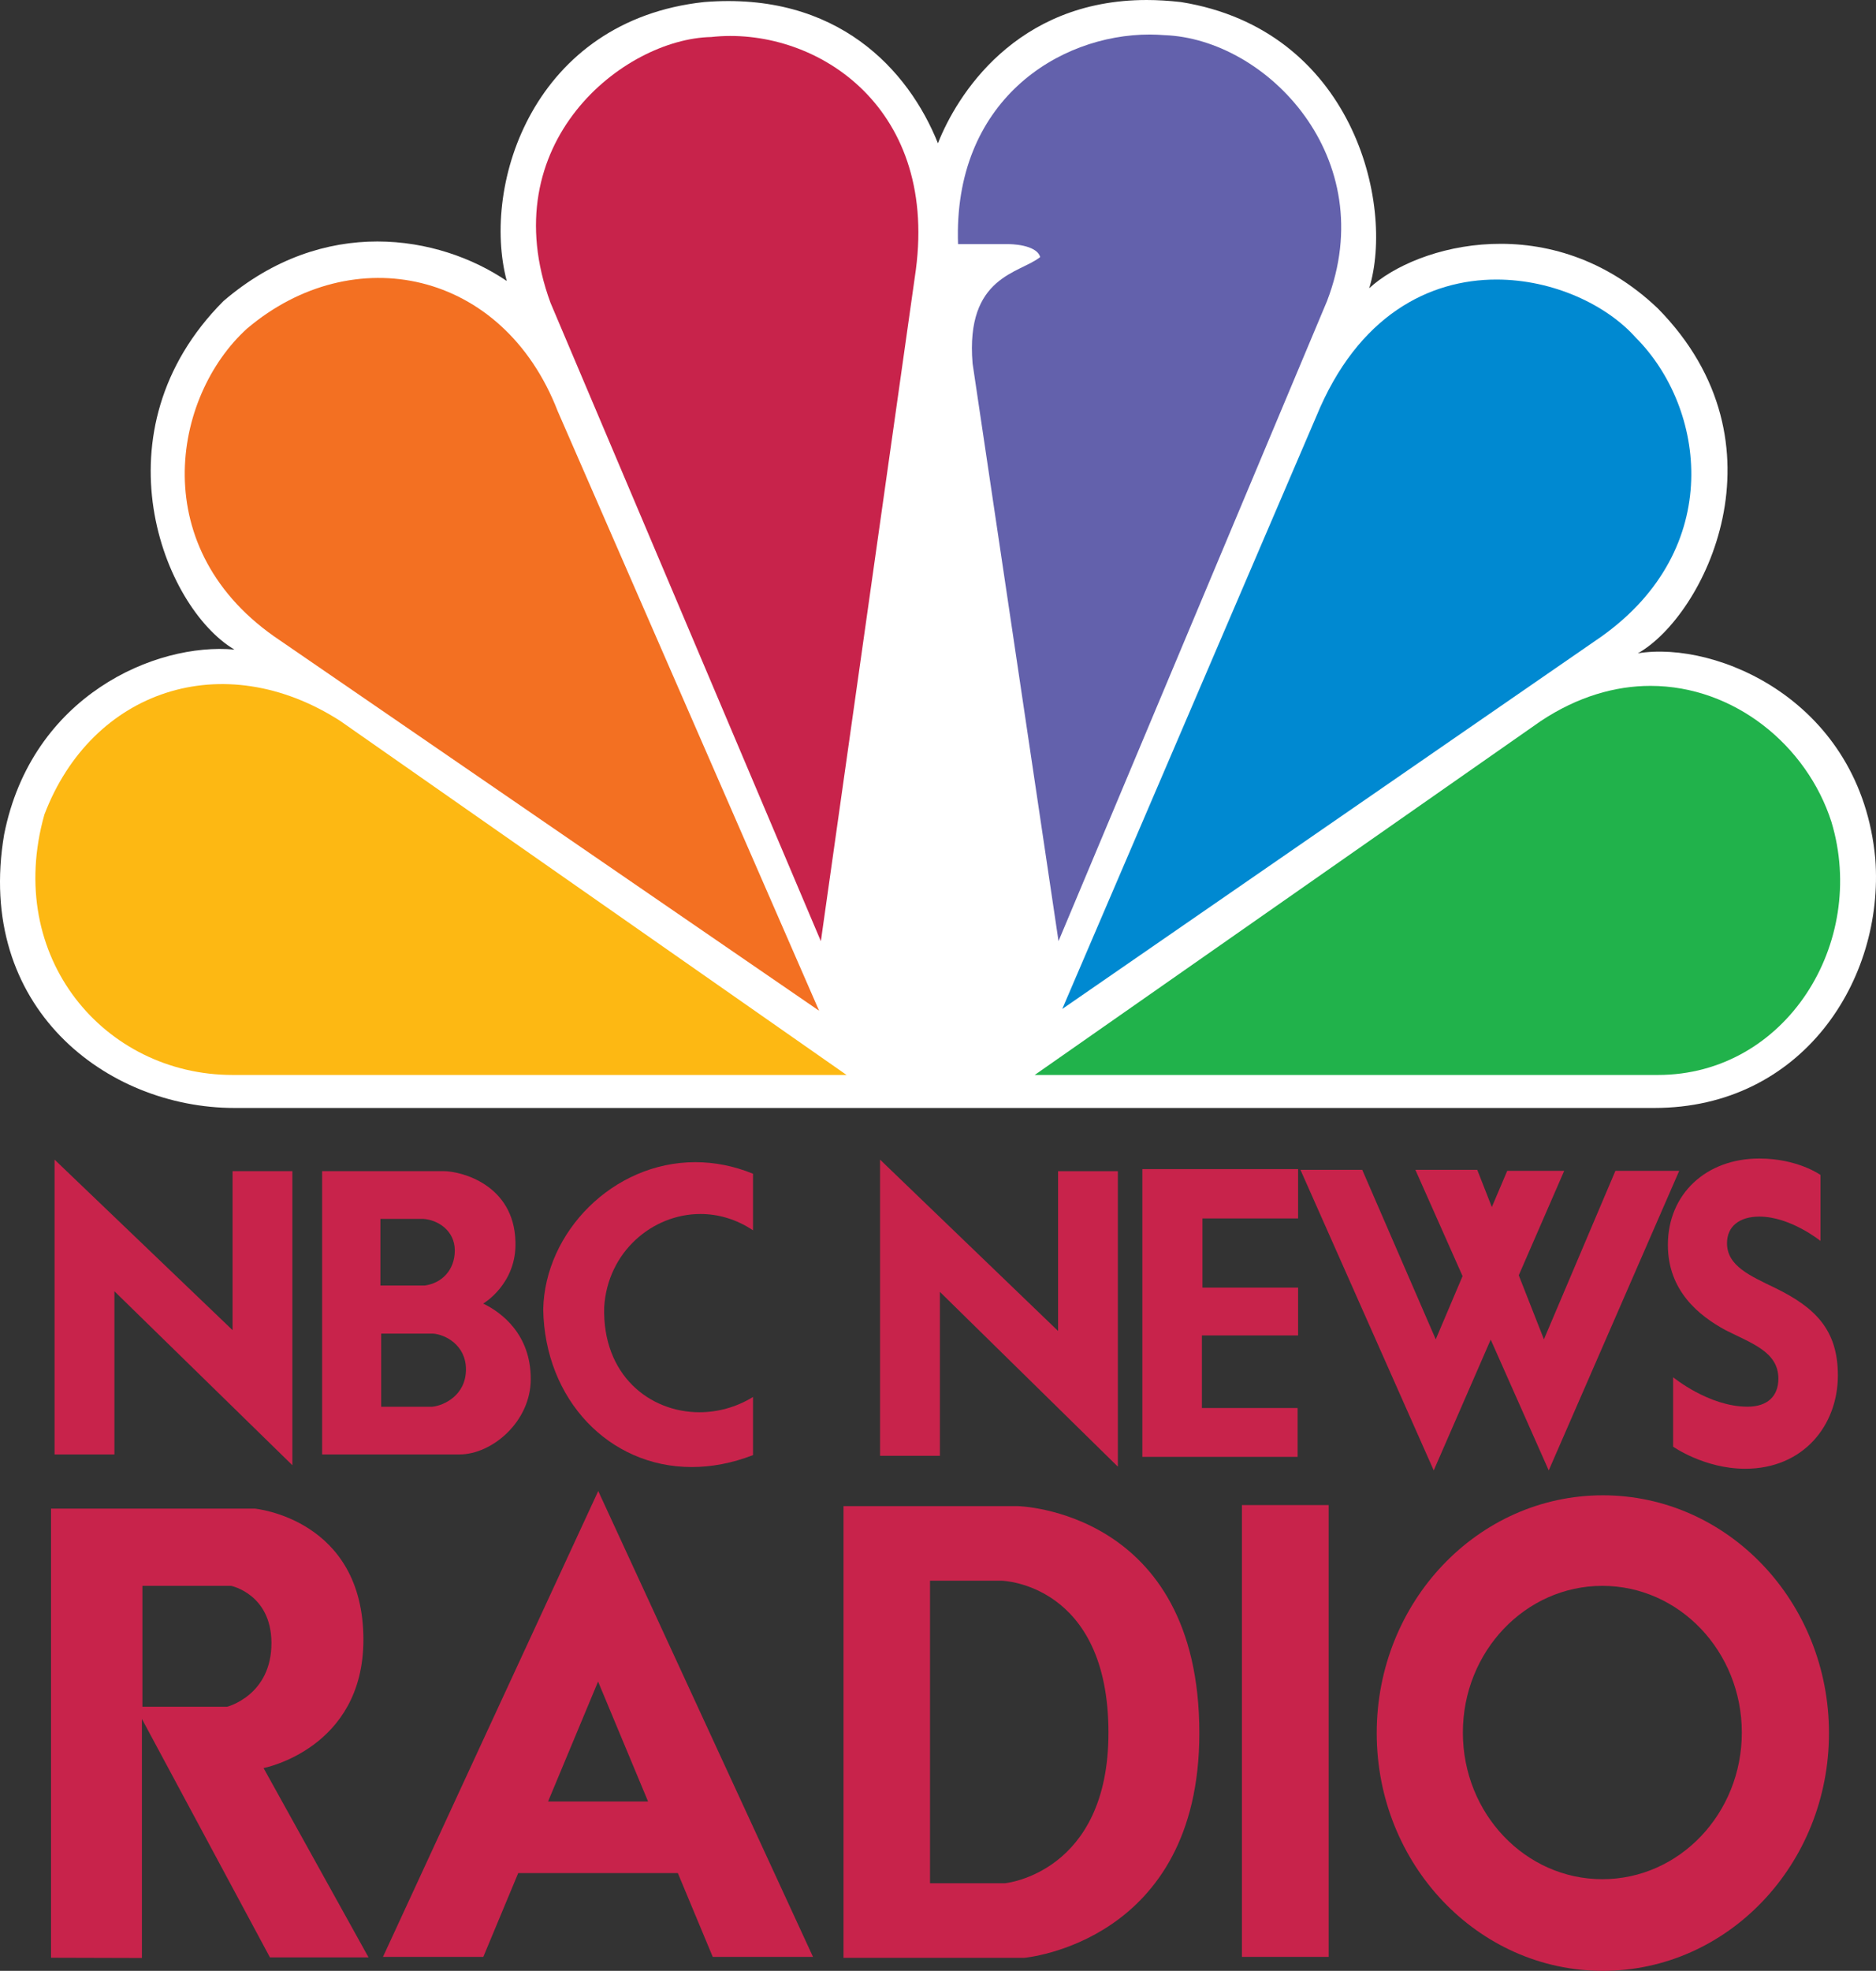 <?xml version="1.0" encoding="UTF-8" standalone="no"?>
<!-- Created with Inkscape (http://www.inkscape.org/) -->

<svg
   xmlns:dc="http://purl.org/dc/elements/1.1/"
   xmlns:cc="http://creativecommons.org/ns#"
   xmlns:rdf="http://www.w3.org/1999/02/22-rdf-syntax-ns#"
   xmlns:svg="http://www.w3.org/2000/svg"
   xmlns="http://www.w3.org/2000/svg"
   xmlns:xlink="http://www.w3.org/1999/xlink"
   xmlns:sodipodi="http://sodipodi.sourceforge.net/DTD/sodipodi-0.dtd"
   xmlns:inkscape="http://www.inkscape.org/namespaces/inkscape"
   width="902.058"
   height="947.092"
   id="svg2"
   version="1.1"
   inkscape:version="0.48.4 r9939"
   sodipodi:docname="New document 1">
  <rect width="100%" height="100%" fill="#333333" stroke="none"/>
  <defs
     id="defs4">
    <linearGradient
       id="linearGradient3211-1"
       inkscape:collect="always">
      <stop
         id="stop3213-7"
         offset="0"
         style="stop-color:#fcd414;stop-opacity:1" />
      <stop
         id="stop3215-4"
         offset="1"
         style="stop-color:#f6871f;stop-opacity:1" />
    </linearGradient>
    <linearGradient
       id="linearGradient3205-0"
       inkscape:collect="always">
      <stop
         id="stop3207-9"
         offset="0"
         style="stop-color:#50ba69;stop-opacity:1" />
      <stop
         id="stop3209-4"
         offset="1"
         style="stop-color:#0f7a3d;stop-opacity:1" />
    </linearGradient>
    <linearGradient
       id="linearGradient3199-8"
       inkscape:collect="always">
      <stop
         id="stop3201-8"
         offset="0"
         style="stop-color:#5ad1ec;stop-opacity:1" />
      <stop
         id="stop3203-2"
         offset="1"
         style="stop-color:#1f439c;stop-opacity:1" />
    </linearGradient>
    <linearGradient
       id="linearGradient3193-4"
       inkscape:collect="always">
      <stop
         id="stop3195-5"
         offset="0"
         style="stop-color:#f89c30;stop-opacity:1" />
      <stop
         id="stop3197-5"
         offset="1"
         style="stop-color:#e92224;stop-opacity:1" />
    </linearGradient>
    <linearGradient
       id="linearGradient3181-1"
       inkscape:collect="always">
      <stop
         id="stop3183-7"
         offset="0"
         style="stop-color:#ada7d2;stop-opacity:1" />
      <stop
         id="stop3185-1"
         offset="1"
         style="stop-color:#2a266a;stop-opacity:1" />
    </linearGradient>
    <linearGradient
       id="linearGradient3175-1"
       inkscape:collect="always">
      <stop
         id="stop3177-5"
         offset="0"
         style="stop-color:#e4326e;stop-opacity:1" />
      <stop
         id="stop3179-2"
         offset="1"
         style="stop-color:#a01d20;stop-opacity:1" />
    </linearGradient>
    <linearGradient
       inkscape:collect="always"
       id="linearGradient3113-7">
      <stop
         style="stop-color:white;stop-opacity:1;"
         offset="0"
         id="stop3115-6" />
      <stop
         style="stop-color:black;stop-opacity:1"
         offset="1"
         id="stop3117-1" />
    </linearGradient>
    <radialGradient
       inkscape:collect="always"
       xlink:href="#linearGradient3113-7"
       id="radialGradient3119-4"
       cx="313.711"
       cy="303.574"
       fx="313.711"
       fy="303.574"
       r="304.514"
       gradientTransform="matrix(-2.2104443e-7,0.648,-0.664,-1.6088591e-8,515.148,48.259)"
       gradientUnits="userSpaceOnUse" />
    <radialGradient
       inkscape:collect="always"
       xlink:href="#linearGradient3113-7"
       id="radialGradient3145-2"
       gradientUnits="userSpaceOnUse"
       gradientTransform="matrix(-2.2104443e-7,0.648,-0.664,-1.6088591e-8,515.148,48.259)"
       cx="313.711"
       cy="303.574"
       fx="313.711"
       fy="303.574"
       r="304.514" />
    <radialGradient
       inkscape:collect="always"
       xlink:href="#linearGradient3113-7"
       id="radialGradient3147-3"
       gradientUnits="userSpaceOnUse"
       gradientTransform="matrix(-2.2104443e-7,0.648,-0.664,-1.6088591e-8,515.148,48.259)"
       cx="313.711"
       cy="303.574"
       fx="313.711"
       fy="303.574"
       r="304.514" />
    <radialGradient
       inkscape:collect="always"
       xlink:href="#linearGradient3113-7"
       id="radialGradient3149-2"
       gradientUnits="userSpaceOnUse"
       gradientTransform="matrix(-2.2104443e-7,0.648,-0.664,-1.6088591e-8,515.148,48.259)"
       cx="313.711"
       cy="303.574"
       fx="313.711"
       fy="303.574"
       r="304.514" />
    <radialGradient
       inkscape:collect="always"
       xlink:href="#linearGradient3113-7"
       id="radialGradient3151-2"
       gradientUnits="userSpaceOnUse"
       gradientTransform="matrix(-2.2104443e-7,0.648,-0.664,-1.6088591e-8,515.148,48.259)"
       cx="313.711"
       cy="303.574"
       fx="313.711"
       fy="303.574"
       r="304.514" />
    <radialGradient
       inkscape:collect="always"
       xlink:href="#linearGradient3113-7"
       id="radialGradient3153-1"
       gradientUnits="userSpaceOnUse"
       gradientTransform="matrix(-2.2104443e-7,0.648,-0.664,-1.6088591e-8,515.148,48.259)"
       cx="313.711"
       cy="303.574"
       fx="313.711"
       fy="303.574"
       r="304.514" />
    <radialGradient
       inkscape:collect="always"
       xlink:href="#linearGradient3113-7"
       id="radialGradient3155-6"
       gradientUnits="userSpaceOnUse"
       gradientTransform="matrix(-2.2104443e-7,0.648,-0.664,-1.6088591e-8,515.148,48.259)"
       cx="313.711"
       cy="303.574"
       fx="313.711"
       fy="303.574"
       r="304.514" />
    <radialGradient
       inkscape:collect="always"
       xlink:href="#linearGradient3211-1"
       id="radialGradient3158-8"
       gradientUnits="userSpaceOnUse"
       gradientTransform="matrix(-2.2104443e-7,0.648,-0.664,-1.6088591e-8,515.148,48.259)"
       cx="313.711"
       cy="303.574"
       fx="313.711"
       fy="303.574"
       r="304.514" />
    <radialGradient
       inkscape:collect="always"
       xlink:href="#linearGradient3205-0"
       id="radialGradient3161-5"
       gradientUnits="userSpaceOnUse"
       gradientTransform="matrix(-2.2104443e-7,0.648,-0.664,-1.6088591e-8,515.148,48.259)"
       cx="313.711"
       cy="303.574"
       fx="313.711"
       fy="303.574"
       r="304.514" />
    <radialGradient
       inkscape:collect="always"
       xlink:href="#linearGradient3199-8"
       id="radialGradient3164-7"
       gradientUnits="userSpaceOnUse"
       gradientTransform="matrix(-2.2104443e-7,0.648,-0.664,-1.6088591e-8,515.148,48.259)"
       cx="313.711"
       cy="303.574"
       fx="313.711"
       fy="303.574"
       r="304.514" />
    <radialGradient
       inkscape:collect="always"
       xlink:href="#linearGradient3181-1"
       id="radialGradient3167-6"
       gradientUnits="userSpaceOnUse"
       gradientTransform="matrix(-2.2104443e-7,0.648,-0.664,-1.6088591e-8,515.148,48.259)"
       cx="313.711"
       cy="303.574"
       fx="313.711"
       fy="303.574"
       r="304.514" />
    <radialGradient
       inkscape:collect="always"
       xlink:href="#linearGradient3175-1"
       id="radialGradient3170-1"
       gradientUnits="userSpaceOnUse"
       gradientTransform="matrix(-2.2104443e-7,0.648,-0.664,-1.6088591e-8,515.148,48.259)"
       cx="313.711"
       cy="303.574"
       fx="313.711"
       fy="303.574"
       r="304.514" />
    <radialGradient
       inkscape:collect="always"
       xlink:href="#linearGradient3193-4"
       id="radialGradient3173-8"
       gradientUnits="userSpaceOnUse"
       gradientTransform="matrix(-2.2104443e-7,0.648,-0.664,-1.6088591e-8,515.148,48.259)"
       cx="313.711"
       cy="303.574"
       fx="313.711"
       fy="303.574"
       r="304.514" />
    <radialGradient
       inkscape:collect="always"
       xlink:href="#linearGradient3193-4"
       id="radialGradient3256-9"
       gradientUnits="userSpaceOnUse"
       gradientTransform="matrix(-2.2104443e-7,0.648,-0.664,-1.6088591e-8,515.148,48.259)"
       cx="313.711"
       cy="303.574"
       fx="313.711"
       fy="303.574"
       r="304.514" />
    <radialGradient
       inkscape:collect="always"
       xlink:href="#linearGradient3175-1"
       id="radialGradient3258-2"
       gradientUnits="userSpaceOnUse"
       gradientTransform="matrix(-2.2104443e-7,0.648,-0.664,-1.6088591e-8,515.148,48.259)"
       cx="313.711"
       cy="303.574"
       fx="313.711"
       fy="303.574"
       r="304.514" />
    <radialGradient
       inkscape:collect="always"
       xlink:href="#linearGradient3181-1"
       id="radialGradient3260-7"
       gradientUnits="userSpaceOnUse"
       gradientTransform="matrix(-2.2104443e-7,0.648,-0.664,-1.6088591e-8,515.148,48.259)"
       cx="313.711"
       cy="303.574"
       fx="313.711"
       fy="303.574"
       r="304.514" />
    <radialGradient
       inkscape:collect="always"
       xlink:href="#linearGradient3199-8"
       id="radialGradient3262-9"
       gradientUnits="userSpaceOnUse"
       gradientTransform="matrix(-2.2104443e-7,0.648,-0.664,-1.6088591e-8,515.148,48.259)"
       cx="313.711"
       cy="303.574"
       fx="313.711"
       fy="303.574"
       r="304.514" />
    <radialGradient
       inkscape:collect="always"
       xlink:href="#linearGradient3205-0"
       id="radialGradient3264-5"
       gradientUnits="userSpaceOnUse"
       gradientTransform="matrix(-2.2104443e-7,0.648,-0.664,-1.6088591e-8,515.148,48.259)"
       cx="313.711"
       cy="303.574"
       fx="313.711"
       fy="303.574"
       r="304.514" />
    <radialGradient
       inkscape:collect="always"
       xlink:href="#linearGradient3211-1"
       id="radialGradient3266-4"
       gradientUnits="userSpaceOnUse"
       gradientTransform="matrix(-2.2104443e-7,0.648,-0.664,-1.6088591e-8,515.148,48.259)"
       cx="313.711"
       cy="303.574"
       fx="313.711"
       fy="303.574"
       r="304.514" />
    <radialGradient
       inkscape:collect="always"
       xlink:href="#linearGradient3211-1"
       id="radialGradient3269-3"
       gradientUnits="userSpaceOnUse"
       gradientTransform="matrix(-2.2104443e-7,0.648,-0.664,-1.6088591e-8,515.148,48.259)"
       cx="313.711"
       cy="303.574"
       fx="313.711"
       fy="303.574"
       r="304.514" />
    <radialGradient
       inkscape:collect="always"
       xlink:href="#linearGradient3205-0"
       id="radialGradient3272-1"
       gradientUnits="userSpaceOnUse"
       gradientTransform="matrix(-2.2104443e-7,0.648,-0.664,-1.6088591e-8,515.148,48.259)"
       cx="313.711"
       cy="303.574"
       fx="313.711"
       fy="303.574"
       r="304.514" />
    <radialGradient
       inkscape:collect="always"
       xlink:href="#linearGradient3199-8"
       id="radialGradient3275-2"
       gradientUnits="userSpaceOnUse"
       gradientTransform="matrix(-2.2104443e-7,0.648,-0.664,-1.6088591e-8,515.148,48.259)"
       cx="313.711"
       cy="303.574"
       fx="313.711"
       fy="303.574"
       r="304.514" />
    <radialGradient
       inkscape:collect="always"
       xlink:href="#linearGradient3181-1"
       id="radialGradient3278-3"
       gradientUnits="userSpaceOnUse"
       gradientTransform="matrix(-2.2104443e-7,0.648,-0.664,-1.6088591e-8,515.148,48.259)"
       cx="313.711"
       cy="303.574"
       fx="313.711"
       fy="303.574"
       r="304.514" />
    <radialGradient
       inkscape:collect="always"
       xlink:href="#linearGradient3175-1"
       id="radialGradient3281-3"
       gradientUnits="userSpaceOnUse"
       gradientTransform="matrix(-2.2104443e-7,0.648,-0.664,-1.6088591e-8,515.148,48.259)"
       cx="313.711"
       cy="303.574"
       fx="313.711"
       fy="303.574"
       r="304.514" />
    <radialGradient
       inkscape:collect="always"
       xlink:href="#linearGradient3193-4"
       id="radialGradient3284-4"
       gradientUnits="userSpaceOnUse"
       gradientTransform="matrix(-2.2104443e-7,0.648,-0.664,-1.6088591e-8,515.148,48.259)"
       cx="313.711"
       cy="303.574"
       fx="313.711"
       fy="303.574"
       r="304.514" />
    <radialGradient
       inkscape:collect="always"
       xlink:href="#linearGradient3193-4"
       id="radialGradient3303-1"
       gradientUnits="userSpaceOnUse"
       gradientTransform="matrix(-2.2104443e-7,0.648,-0.664,-1.6088591e-8,515.168,47.975)"
       cx="313.711"
       cy="303.574"
       fx="313.711"
       fy="303.574"
       r="304.514" />
    <radialGradient
       inkscape:collect="always"
       xlink:href="#linearGradient3175-1"
       id="radialGradient3305-1"
       gradientUnits="userSpaceOnUse"
       gradientTransform="matrix(-2.2104443e-7,0.648,-0.664,-1.6088591e-8,515.168,47.975)"
       cx="313.711"
       cy="303.574"
       fx="313.711"
       fy="303.574"
       r="304.514" />
    <radialGradient
       inkscape:collect="always"
       xlink:href="#linearGradient3181-1"
       id="radialGradient3307-3"
       gradientUnits="userSpaceOnUse"
       gradientTransform="matrix(-2.2104443e-7,0.648,-0.664,-1.6088591e-8,515.168,47.975)"
       cx="313.711"
       cy="303.574"
       fx="313.711"
       fy="303.574"
       r="304.514" />
    <radialGradient
       inkscape:collect="always"
       xlink:href="#linearGradient3199-8"
       id="radialGradient3309-8"
       gradientUnits="userSpaceOnUse"
       gradientTransform="matrix(-2.2104443e-7,0.648,-0.664,-1.6088591e-8,515.168,47.975)"
       cx="313.711"
       cy="303.574"
       fx="313.711"
       fy="303.574"
       r="304.514" />
    <radialGradient
       inkscape:collect="always"
       xlink:href="#linearGradient3205-0"
       id="radialGradient3311-7"
       gradientUnits="userSpaceOnUse"
       gradientTransform="matrix(-2.2104443e-7,0.648,-0.664,-1.6088591e-8,515.168,47.975)"
       cx="313.711"
       cy="303.574"
       fx="313.711"
       fy="303.574"
       r="304.514" />
    <radialGradient
       inkscape:collect="always"
       xlink:href="#linearGradient3211-1"
       id="radialGradient3313-4"
       gradientUnits="userSpaceOnUse"
       gradientTransform="matrix(-2.2104443e-7,0.648,-0.664,-1.6088591e-8,515.168,47.975)"
       cx="313.711"
       cy="303.574"
       fx="313.711"
       fy="303.574"
       r="304.514" />
    <radialGradient
       inkscape:collect="always"
       xlink:href="#linearGradient3211-1"
       id="radialGradient3330-2"
       gradientUnits="userSpaceOnUse"
       gradientTransform="matrix(-2.2104443e-7,0.648,-0.664,-1.6088591e-8,515.148,48.259)"
       cx="313.711"
       cy="303.574"
       fx="313.711"
       fy="303.574"
       r="304.514" />
    <radialGradient
       inkscape:collect="always"
       xlink:href="#linearGradient3205-0"
       id="radialGradient3333-7"
       gradientUnits="userSpaceOnUse"
       gradientTransform="matrix(-2.2104443e-7,0.648,-0.664,-1.6088591e-8,515.148,48.259)"
       cx="313.711"
       cy="303.574"
       fx="313.711"
       fy="303.574"
       r="304.514" />
    <radialGradient
       inkscape:collect="always"
       xlink:href="#linearGradient3199-8"
       id="radialGradient3336-7"
       gradientUnits="userSpaceOnUse"
       gradientTransform="matrix(-2.2104443e-7,0.648,-0.664,-1.6088591e-8,515.148,48.259)"
       cx="313.711"
       cy="303.574"
       fx="313.711"
       fy="303.574"
       r="304.514" />
    <radialGradient
       inkscape:collect="always"
       xlink:href="#linearGradient3181-1"
       id="radialGradient3339-9"
       gradientUnits="userSpaceOnUse"
       gradientTransform="matrix(-2.2104443e-7,0.648,-0.664,-1.6088591e-8,515.148,48.259)"
       cx="313.711"
       cy="303.574"
       fx="313.711"
       fy="303.574"
       r="304.514" />
    <radialGradient
       inkscape:collect="always"
       xlink:href="#linearGradient3175-1"
       id="radialGradient3342-3"
       gradientUnits="userSpaceOnUse"
       gradientTransform="matrix(-2.2104443e-7,0.648,-0.664,-1.6088591e-8,515.148,48.259)"
       cx="313.711"
       cy="303.574"
       fx="313.711"
       fy="303.574"
       r="304.514" />
    <radialGradient
       inkscape:collect="always"
       xlink:href="#linearGradient3193-4"
       id="radialGradient3345-1"
       gradientUnits="userSpaceOnUse"
       gradientTransform="matrix(-2.2104443e-7,0.648,-0.664,-1.6088591e-8,515.148,48.259)"
       cx="313.711"
       cy="303.574"
       fx="313.711"
       fy="303.574"
       r="304.514" />
    <radialGradient
       inkscape:collect="always"
       xlink:href="#linearGradient3193-4"
       id="radialGradient3364-9"
       gradientUnits="userSpaceOnUse"
       gradientTransform="matrix(-2.2104443e-7,0.648,-0.664,-1.6088591e-8,515.148,48.259)"
       cx="313.711"
       cy="303.574"
       fx="313.711"
       fy="303.574"
       r="304.514" />
    <radialGradient
       inkscape:collect="always"
       xlink:href="#linearGradient3175-1"
       id="radialGradient3366-8"
       gradientUnits="userSpaceOnUse"
       gradientTransform="matrix(-2.2104443e-7,0.648,-0.664,-1.6088591e-8,515.148,48.259)"
       cx="313.711"
       cy="303.574"
       fx="313.711"
       fy="303.574"
       r="304.514" />
    <radialGradient
       inkscape:collect="always"
       xlink:href="#linearGradient3181-1"
       id="radialGradient3368-6"
       gradientUnits="userSpaceOnUse"
       gradientTransform="matrix(-2.2104443e-7,0.648,-0.664,-1.6088591e-8,515.148,48.259)"
       cx="313.711"
       cy="303.574"
       fx="313.711"
       fy="303.574"
       r="304.514" />
    <radialGradient
       inkscape:collect="always"
       xlink:href="#linearGradient3199-8"
       id="radialGradient3370-5"
       gradientUnits="userSpaceOnUse"
       gradientTransform="matrix(-2.2104443e-7,0.648,-0.664,-1.6088591e-8,515.148,48.259)"
       cx="313.711"
       cy="303.574"
       fx="313.711"
       fy="303.574"
       r="304.514" />
    <radialGradient
       inkscape:collect="always"
       xlink:href="#linearGradient3205-0"
       id="radialGradient3372-0"
       gradientUnits="userSpaceOnUse"
       gradientTransform="matrix(-2.2104443e-7,0.648,-0.664,-1.6088591e-8,515.148,48.259)"
       cx="313.711"
       cy="303.574"
       fx="313.711"
       fy="303.574"
       r="304.514" />
    <radialGradient
       inkscape:collect="always"
       xlink:href="#linearGradient3211-1"
       id="radialGradient3374-2"
       gradientUnits="userSpaceOnUse"
       gradientTransform="matrix(-2.2104443e-7,0.648,-0.664,-1.6088591e-8,515.148,48.259)"
       cx="313.711"
       cy="303.574"
       fx="313.711"
       fy="303.574"
       r="304.514" />
    <radialGradient
       r="304.514"
       fy="303.574"
       fx="313.711"
       cy="303.574"
       cx="313.711"
       gradientTransform="matrix(-2.2104443e-7,0.648,-0.664,-1.6088591e-8,515.148,48.259)"
       gradientUnits="userSpaceOnUse"
       id="radialGradient3374"
       xlink:href="#linearGradient3211"
       inkscape:collect="always" />
    <radialGradient
       r="304.514"
       fy="303.574"
       fx="313.711"
       cy="303.574"
       cx="313.711"
       gradientTransform="matrix(-2.2104443e-7,0.648,-0.664,-1.6088591e-8,515.148,48.259)"
       gradientUnits="userSpaceOnUse"
       id="radialGradient3372"
       xlink:href="#linearGradient3205"
       inkscape:collect="always" />
    <radialGradient
       r="304.514"
       fy="303.574"
       fx="313.711"
       cy="303.574"
       cx="313.711"
       gradientTransform="matrix(-2.2104443e-7,0.648,-0.664,-1.6088591e-8,515.148,48.259)"
       gradientUnits="userSpaceOnUse"
       id="radialGradient3370"
       xlink:href="#linearGradient3199"
       inkscape:collect="always" />
    <radialGradient
       r="304.514"
       fy="303.574"
       fx="313.711"
       cy="303.574"
       cx="313.711"
       gradientTransform="matrix(-2.2104443e-7,0.648,-0.664,-1.6088591e-8,515.148,48.259)"
       gradientUnits="userSpaceOnUse"
       id="radialGradient3368"
       xlink:href="#linearGradient3181"
       inkscape:collect="always" />
    <radialGradient
       r="304.514"
       fy="303.574"
       fx="313.711"
       cy="303.574"
       cx="313.711"
       gradientTransform="matrix(-2.2104443e-7,0.648,-0.664,-1.6088591e-8,515.148,48.259)"
       gradientUnits="userSpaceOnUse"
       id="radialGradient3366"
       xlink:href="#linearGradient3175"
       inkscape:collect="always" />
    <radialGradient
       r="304.514"
       fy="303.574"
       fx="313.711"
       cy="303.574"
       cx="313.711"
       gradientTransform="matrix(-2.2104443e-7,0.648,-0.664,-1.6088591e-8,515.148,48.259)"
       gradientUnits="userSpaceOnUse"
       id="radialGradient3364"
       xlink:href="#linearGradient3193"
       inkscape:collect="always" />
    <radialGradient
       r="304.514"
       fy="303.574"
       fx="313.711"
       cy="303.574"
       cx="313.711"
       gradientTransform="matrix(-2.2104443e-7,0.648,-0.664,-1.6088591e-8,515.148,48.259)"
       gradientUnits="userSpaceOnUse"
       id="radialGradient3345"
       xlink:href="#linearGradient3193"
       inkscape:collect="always" />
    <radialGradient
       r="304.514"
       fy="303.574"
       fx="313.711"
       cy="303.574"
       cx="313.711"
       gradientTransform="matrix(-2.2104443e-7,0.648,-0.664,-1.6088591e-8,515.148,48.259)"
       gradientUnits="userSpaceOnUse"
       id="radialGradient3342"
       xlink:href="#linearGradient3175"
       inkscape:collect="always" />
    <radialGradient
       r="304.514"
       fy="303.574"
       fx="313.711"
       cy="303.574"
       cx="313.711"
       gradientTransform="matrix(-2.2104443e-7,0.648,-0.664,-1.6088591e-8,515.148,48.259)"
       gradientUnits="userSpaceOnUse"
       id="radialGradient3339"
       xlink:href="#linearGradient3181"
       inkscape:collect="always" />
    <radialGradient
       r="304.514"
       fy="303.574"
       fx="313.711"
       cy="303.574"
       cx="313.711"
       gradientTransform="matrix(-2.2104443e-7,0.648,-0.664,-1.6088591e-8,515.148,48.259)"
       gradientUnits="userSpaceOnUse"
       id="radialGradient3336"
       xlink:href="#linearGradient3199"
       inkscape:collect="always" />
    <radialGradient
       r="304.514"
       fy="303.574"
       fx="313.711"
       cy="303.574"
       cx="313.711"
       gradientTransform="matrix(-2.2104443e-7,0.648,-0.664,-1.6088591e-8,515.148,48.259)"
       gradientUnits="userSpaceOnUse"
       id="radialGradient3333"
       xlink:href="#linearGradient3205"
       inkscape:collect="always" />
    <radialGradient
       r="304.514"
       fy="303.574"
       fx="313.711"
       cy="303.574"
       cx="313.711"
       gradientTransform="matrix(-2.2104443e-7,0.648,-0.664,-1.6088591e-8,515.148,48.259)"
       gradientUnits="userSpaceOnUse"
       id="radialGradient3330"
       xlink:href="#linearGradient3211"
       inkscape:collect="always" />
    <radialGradient
       r="304.514"
       fy="303.574"
       fx="313.711"
       cy="303.574"
       cx="313.711"
       gradientTransform="matrix(-2.2104443e-7,0.648,-0.664,-1.6088591e-8,515.168,47.975)"
       gradientUnits="userSpaceOnUse"
       id="radialGradient3313"
       xlink:href="#linearGradient3211"
       inkscape:collect="always" />
    <radialGradient
       r="304.514"
       fy="303.574"
       fx="313.711"
       cy="303.574"
       cx="313.711"
       gradientTransform="matrix(-2.2104443e-7,0.648,-0.664,-1.6088591e-8,515.168,47.975)"
       gradientUnits="userSpaceOnUse"
       id="radialGradient3311"
       xlink:href="#linearGradient3205"
       inkscape:collect="always" />
    <radialGradient
       r="304.514"
       fy="303.574"
       fx="313.711"
       cy="303.574"
       cx="313.711"
       gradientTransform="matrix(-2.2104443e-7,0.648,-0.664,-1.6088591e-8,515.168,47.975)"
       gradientUnits="userSpaceOnUse"
       id="radialGradient3309"
       xlink:href="#linearGradient3199"
       inkscape:collect="always" />
    <radialGradient
       r="304.514"
       fy="303.574"
       fx="313.711"
       cy="303.574"
       cx="313.711"
       gradientTransform="matrix(-2.2104443e-7,0.648,-0.664,-1.6088591e-8,515.168,47.975)"
       gradientUnits="userSpaceOnUse"
       id="radialGradient3307"
       xlink:href="#linearGradient3181"
       inkscape:collect="always" />
    <radialGradient
       r="304.514"
       fy="303.574"
       fx="313.711"
       cy="303.574"
       cx="313.711"
       gradientTransform="matrix(-2.2104443e-7,0.648,-0.664,-1.6088591e-8,515.168,47.975)"
       gradientUnits="userSpaceOnUse"
       id="radialGradient3305"
       xlink:href="#linearGradient3175"
       inkscape:collect="always" />
    <radialGradient
       r="304.514"
       fy="303.574"
       fx="313.711"
       cy="303.574"
       cx="313.711"
       gradientTransform="matrix(-2.2104443e-7,0.648,-0.664,-1.6088591e-8,515.168,47.975)"
       gradientUnits="userSpaceOnUse"
       id="radialGradient3303"
       xlink:href="#linearGradient3193"
       inkscape:collect="always" />
    <radialGradient
       r="304.514"
       fy="303.574"
       fx="313.711"
       cy="303.574"
       cx="313.711"
       gradientTransform="matrix(-2.2104443e-7,0.648,-0.664,-1.6088591e-8,515.148,48.259)"
       gradientUnits="userSpaceOnUse"
       id="radialGradient3284"
       xlink:href="#linearGradient3193"
       inkscape:collect="always" />
    <radialGradient
       r="304.514"
       fy="303.574"
       fx="313.711"
       cy="303.574"
       cx="313.711"
       gradientTransform="matrix(-2.2104443e-7,0.648,-0.664,-1.6088591e-8,515.148,48.259)"
       gradientUnits="userSpaceOnUse"
       id="radialGradient3281"
       xlink:href="#linearGradient3175"
       inkscape:collect="always" />
    <radialGradient
       r="304.514"
       fy="303.574"
       fx="313.711"
       cy="303.574"
       cx="313.711"
       gradientTransform="matrix(-2.2104443e-7,0.648,-0.664,-1.6088591e-8,515.148,48.259)"
       gradientUnits="userSpaceOnUse"
       id="radialGradient3278"
       xlink:href="#linearGradient3181"
       inkscape:collect="always" />
    <radialGradient
       r="304.514"
       fy="303.574"
       fx="313.711"
       cy="303.574"
       cx="313.711"
       gradientTransform="matrix(-2.2104443e-7,0.648,-0.664,-1.6088591e-8,515.148,48.259)"
       gradientUnits="userSpaceOnUse"
       id="radialGradient3275"
       xlink:href="#linearGradient3199"
       inkscape:collect="always" />
    <radialGradient
       r="304.514"
       fy="303.574"
       fx="313.711"
       cy="303.574"
       cx="313.711"
       gradientTransform="matrix(-2.2104443e-7,0.648,-0.664,-1.6088591e-8,515.148,48.259)"
       gradientUnits="userSpaceOnUse"
       id="radialGradient3272"
       xlink:href="#linearGradient3205"
       inkscape:collect="always" />
    <radialGradient
       r="304.514"
       fy="303.574"
       fx="313.711"
       cy="303.574"
       cx="313.711"
       gradientTransform="matrix(-2.2104443e-7,0.648,-0.664,-1.6088591e-8,515.148,48.259)"
       gradientUnits="userSpaceOnUse"
       id="radialGradient3269"
       xlink:href="#linearGradient3211"
       inkscape:collect="always" />
    <radialGradient
       r="304.514"
       fy="303.574"
       fx="313.711"
       cy="303.574"
       cx="313.711"
       gradientTransform="matrix(-2.2104443e-7,0.648,-0.664,-1.6088591e-8,515.148,48.259)"
       gradientUnits="userSpaceOnUse"
       id="radialGradient3266"
       xlink:href="#linearGradient3211"
       inkscape:collect="always" />
    <radialGradient
       r="304.514"
       fy="303.574"
       fx="313.711"
       cy="303.574"
       cx="313.711"
       gradientTransform="matrix(-2.2104443e-7,0.648,-0.664,-1.6088591e-8,515.148,48.259)"
       gradientUnits="userSpaceOnUse"
       id="radialGradient3264"
       xlink:href="#linearGradient3205"
       inkscape:collect="always" />
    <radialGradient
       r="304.514"
       fy="303.574"
       fx="313.711"
       cy="303.574"
       cx="313.711"
       gradientTransform="matrix(-2.2104443e-7,0.648,-0.664,-1.6088591e-8,515.148,48.259)"
       gradientUnits="userSpaceOnUse"
       id="radialGradient3262"
       xlink:href="#linearGradient3199"
       inkscape:collect="always" />
    <radialGradient
       r="304.514"
       fy="303.574"
       fx="313.711"
       cy="303.574"
       cx="313.711"
       gradientTransform="matrix(-2.2104443e-7,0.648,-0.664,-1.6088591e-8,515.148,48.259)"
       gradientUnits="userSpaceOnUse"
       id="radialGradient3260"
       xlink:href="#linearGradient3181"
       inkscape:collect="always" />
    <radialGradient
       r="304.514"
       fy="303.574"
       fx="313.711"
       cy="303.574"
       cx="313.711"
       gradientTransform="matrix(-2.2104443e-7,0.648,-0.664,-1.6088591e-8,515.148,48.259)"
       gradientUnits="userSpaceOnUse"
       id="radialGradient3258"
       xlink:href="#linearGradient3175"
       inkscape:collect="always" />
    <radialGradient
       r="304.514"
       fy="303.574"
       fx="313.711"
       cy="303.574"
       cx="313.711"
       gradientTransform="matrix(-2.2104443e-7,0.648,-0.664,-1.6088591e-8,515.148,48.259)"
       gradientUnits="userSpaceOnUse"
       id="radialGradient3256"
       xlink:href="#linearGradient3193"
       inkscape:collect="always" />
    <radialGradient
       r="304.514"
       fy="303.574"
       fx="313.711"
       cy="303.574"
       cx="313.711"
       gradientTransform="matrix(-2.2104443e-7,0.648,-0.664,-1.6088591e-8,515.148,48.259)"
       gradientUnits="userSpaceOnUse"
       id="radialGradient3173"
       xlink:href="#linearGradient3193"
       inkscape:collect="always" />
    <radialGradient
       r="304.514"
       fy="303.574"
       fx="313.711"
       cy="303.574"
       cx="313.711"
       gradientTransform="matrix(-2.2104443e-7,0.648,-0.664,-1.6088591e-8,515.148,48.259)"
       gradientUnits="userSpaceOnUse"
       id="radialGradient3170"
       xlink:href="#linearGradient3175"
       inkscape:collect="always" />
    <radialGradient
       r="304.514"
       fy="303.574"
       fx="313.711"
       cy="303.574"
       cx="313.711"
       gradientTransform="matrix(-2.2104443e-7,0.648,-0.664,-1.6088591e-8,515.148,48.259)"
       gradientUnits="userSpaceOnUse"
       id="radialGradient3167"
       xlink:href="#linearGradient3181"
       inkscape:collect="always" />
    <radialGradient
       r="304.514"
       fy="303.574"
       fx="313.711"
       cy="303.574"
       cx="313.711"
       gradientTransform="matrix(-2.2104443e-7,0.648,-0.664,-1.6088591e-8,515.148,48.259)"
       gradientUnits="userSpaceOnUse"
       id="radialGradient3164"
       xlink:href="#linearGradient3199"
       inkscape:collect="always" />
    <radialGradient
       r="304.514"
       fy="303.574"
       fx="313.711"
       cy="303.574"
       cx="313.711"
       gradientTransform="matrix(-2.2104443e-7,0.648,-0.664,-1.6088591e-8,515.148,48.259)"
       gradientUnits="userSpaceOnUse"
       id="radialGradient3161"
       xlink:href="#linearGradient3205"
       inkscape:collect="always" />
    <radialGradient
       r="304.514"
       fy="303.574"
       fx="313.711"
       cy="303.574"
       cx="313.711"
       gradientTransform="matrix(-2.2104443e-7,0.648,-0.664,-1.6088591e-8,515.148,48.259)"
       gradientUnits="userSpaceOnUse"
       id="radialGradient3158"
       xlink:href="#linearGradient3211"
       inkscape:collect="always" />
    <radialGradient
       r="304.514"
       fy="303.574"
       fx="313.711"
       cy="303.574"
       cx="313.711"
       gradientTransform="matrix(-2.2104443e-7,0.648,-0.664,-1.6088591e-8,515.148,48.259)"
       gradientUnits="userSpaceOnUse"
       id="radialGradient3155"
       xlink:href="#linearGradient3113"
       inkscape:collect="always" />
    <radialGradient
       r="304.514"
       fy="303.574"
       fx="313.711"
       cy="303.574"
       cx="313.711"
       gradientTransform="matrix(-2.2104443e-7,0.648,-0.664,-1.6088591e-8,515.148,48.259)"
       gradientUnits="userSpaceOnUse"
       id="radialGradient3153"
       xlink:href="#linearGradient3113"
       inkscape:collect="always" />
    <radialGradient
       r="304.514"
       fy="303.574"
       fx="313.711"
       cy="303.574"
       cx="313.711"
       gradientTransform="matrix(-2.2104443e-7,0.648,-0.664,-1.6088591e-8,515.148,48.259)"
       gradientUnits="userSpaceOnUse"
       id="radialGradient3151"
       xlink:href="#linearGradient3113"
       inkscape:collect="always" />
    <radialGradient
       r="304.514"
       fy="303.574"
       fx="313.711"
       cy="303.574"
       cx="313.711"
       gradientTransform="matrix(-2.2104443e-7,0.648,-0.664,-1.6088591e-8,515.148,48.259)"
       gradientUnits="userSpaceOnUse"
       id="radialGradient3149"
       xlink:href="#linearGradient3113"
       inkscape:collect="always" />
    <radialGradient
       r="304.514"
       fy="303.574"
       fx="313.711"
       cy="303.574"
       cx="313.711"
       gradientTransform="matrix(-2.2104443e-7,0.648,-0.664,-1.6088591e-8,515.148,48.259)"
       gradientUnits="userSpaceOnUse"
       id="radialGradient3147"
       xlink:href="#linearGradient3113"
       inkscape:collect="always" />
    <radialGradient
       r="304.514"
       fy="303.574"
       fx="313.711"
       cy="303.574"
       cx="313.711"
       gradientTransform="matrix(-2.2104443e-7,0.648,-0.664,-1.6088591e-8,515.148,48.259)"
       gradientUnits="userSpaceOnUse"
       id="radialGradient3145"
       xlink:href="#linearGradient3113"
       inkscape:collect="always" />
    <radialGradient
       gradientUnits="userSpaceOnUse"
       gradientTransform="matrix(-2.2104443e-7,0.648,-0.664,-1.6088591e-8,515.148,48.259)"
       r="304.514"
       fy="303.574"
       fx="313.711"
       cy="303.574"
       cx="313.711"
       id="radialGradient3119"
       xlink:href="#linearGradient3113"
       inkscape:collect="always" />
    <linearGradient
       id="linearGradient3113"
       inkscape:collect="always">
      <stop
         id="stop3115"
         offset="0"
         style="stop-color:white;stop-opacity:1;" />
      <stop
         id="stop3117"
         offset="1"
         style="stop-color:black;stop-opacity:1" />
    </linearGradient>
    <linearGradient
       inkscape:collect="always"
       id="linearGradient3175">
      <stop
         style="stop-color:#e4326e;stop-opacity:1"
         offset="0"
         id="stop3177" />
      <stop
         style="stop-color:#a01d20;stop-opacity:1"
         offset="1"
         id="stop3179" />
    </linearGradient>
    <linearGradient
       inkscape:collect="always"
       id="linearGradient3181">
      <stop
         style="stop-color:#ada7d2;stop-opacity:1"
         offset="0"
         id="stop3183" />
      <stop
         style="stop-color:#2a266a;stop-opacity:1"
         offset="1"
         id="stop3185" />
    </linearGradient>
    <linearGradient
       inkscape:collect="always"
       id="linearGradient3193">
      <stop
         style="stop-color:#f89c30;stop-opacity:1"
         offset="0"
         id="stop3195" />
      <stop
         style="stop-color:#e92224;stop-opacity:1"
         offset="1"
         id="stop3197" />
    </linearGradient>
    <linearGradient
       inkscape:collect="always"
       id="linearGradient3199">
      <stop
         style="stop-color:#5ad1ec;stop-opacity:1"
         offset="0"
         id="stop3201" />
      <stop
         style="stop-color:#1f439c;stop-opacity:1"
         offset="1"
         id="stop3203" />
    </linearGradient>
    <linearGradient
       inkscape:collect="always"
       id="linearGradient3205">
      <stop
         style="stop-color:#50ba69;stop-opacity:1"
         offset="0"
         id="stop3207" />
      <stop
         style="stop-color:#0f7a3d;stop-opacity:1"
         offset="1"
         id="stop3209" />
    </linearGradient>
    <linearGradient
       inkscape:collect="always"
       id="linearGradient3211">
      <stop
         style="stop-color:#fcd414;stop-opacity:1"
         offset="0"
         id="stop3213" />
      <stop
         style="stop-color:#f6871f;stop-opacity:1"
         offset="1"
         id="stop3215" />
    </linearGradient>
  </defs>
  <sodipodi:namedview
     id="base"
     pagecolor="#ffffff"
     bordercolor="#666666"
     borderopacity="1.0"
     inkscape:pageopacity="0.0"
     inkscape:pageshadow="2"
     inkscape:zoom="0.24748737"
     inkscape:cx="662.35259"
     inkscape:cy="280.99705"
     inkscape:document-units="px"
     inkscape:current-layer="layer1"
     showgrid="false"
     fit-margin-top="0"
     fit-margin-left="0"
     fit-margin-right="0"
     fit-margin-bottom="0"
     inkscape:window-width="1366"
     inkscape:window-height="706"
     inkscape:window-x="-8"
     inkscape:window-y="-8"
     inkscape:window-maximized="1" />
  <g
     inkscape:label="Layer 1"
     inkscape:groupmode="layer"
     id="layer1"
     transform="translate(107.64,12.515)">
    <g
       transform="translate(-206.642,-30.703)"
       id="g3449">
      <path
         id="path3212"
         d="M 549.998,87.044 C 535.938,51.913 501.681,13.967 437.516,19.179 355.788,28.069 330.312,106.447 342.666,153.203 c -32.553,-22.055 -87.903,-31.755 -136.219,9.656 -62.383,62.57 -29.019,147.189 5.282,167.488 -37.794,-3.503 -97.529,22.052 -110.744,88.894 -14.06,82.993 49.172,131.375 110.744,131.375 h 682.726 c 71.199,0 110.699,-61.627 106.269,-119.75 -6.989,-75.856 -76.36,-104.962 -114.195,-98.724 31.616,-17.65 73.84,-100.557 9.63,-165.738 -50.961,-48.506 -115.937,-30.856 -138.778,-9.7 12.312,-40.518 -7.882,-124.279 -90.543,-137.53 -5.71,-0.638 -11.21,-0.985 -16.454,-0.985 -63.105,0.009 -91.478,46.162 -100.385,68.856"
         style="fill:#ffffff"
         inkscape:connector-curvature="0" />
      <path
         id="path3214"
         d="m 217.818,176.065 c -36.043,32.651 -49.168,106.63 15.811,149.876 L 492.859,503.894 367.166,215.767 C 340.829,147.775 268.778,132.946 217.818,176.065"
         style="fill:#f37022;fill-opacity:1"
         inkscape:connector-curvature="0" />
      <path
         id="path3216"
         d="M 440.961,35.975 C 398.819,36.832 335.547,87.044 363.711,163.713 l 129.996,306.768 45.675,-322.661 C 549.953,67.644 489.322,30.632 440.961,35.975"
         style="fill:#c8234b;fill-opacity:1"
         inkscape:connector-curvature="0" />
      <path
         id="path3218"
         d="m 559.672,135.512 h 24.582 c 0,0 13.126,0 14.909,6.197 -9.671,7.905 -35.998,8.893 -32.509,51.114 L 607.982,470.436 737.089,162.862 C 763.502,94.187 708.067,36.832 658.898,35.079 c -2.299,-0.168 -4.601,-0.302 -6.986,-0.302 -44.139,0 -94.711,32.098 -92.241,100.735"
         style="fill:#6361ac;fill-opacity:1"
         inkscape:connector-curvature="0" />
      <path
         id="path3220"
         d="M 731.895,218.378 609.777,503.049 868.922,324.156 c 59.742,-42.395 50.109,-110.177 16.666,-143.682 -14.022,-15.77 -39.757,-27.95 -67.022,-27.95 -32.217,-0.006 -66.686,17.091 -86.671,65.854"
         style="fill:#0089d1;fill-opacity:1"
         inkscape:connector-curvature="0" />
      <path
         id="path3222"
         d="M 839.909,364.664 596.535,534.76 h 299.665 c 61.48,0 100.984,-63.428 83.425,-121.634 -11.761,-36.583 -46.572,-65.302 -86.965,-65.343 -17.002,0.003 -35.029,5.129 -52.75,16.881"
         style="fill:#21b24b;fill-opacity:1"
         inkscape:connector-curvature="0" />
      <path
         id="path3224"
         d="M 210.832,534.76 H 506.07 L 262.642,364.664 c -56.242,-36.157 -119.474,-15.001 -142.309,44.996 -19.348,68.684 28.972,125.099 90.499,125.099"
         style="fill:#fdb813;fill-opacity:1"
         inkscape:connector-curvature="0" />
      <path
         style="fill:#c8234b;fill-opacity:1"
         inkscape:connector-curvature="0"
         d="m 282.29,659.055 h 24.894 c 5.723,0.359 15.867,5.359 15.867,17.2 0,12.386 -10.526,17.383 -16.231,17.944 h -24.531 l 10e-4,-35.144 m -0.377,-55.136 h 20.49 c 7.003,0.38 15.285,5.558 15.285,15.173 0,9.434 -6.261,15.717 -14.365,16.841 h -21.41 v -32.015 m -28.015,-22.944 v 136.148 h 66.015 c 15.668,0 34.299,-15.718 34.299,-36.251 0,-21.456 -14.008,-31.994 -22.872,-36.249 0,0 16.229,-9.434 15.509,-29.786 -0.74,-27.378 -26.015,-33.861 -34.681,-33.861 h -58.27"
         id="path3010" />
      <path
         style="fill:#c8234b;fill-opacity:1"
         d="m 239.584,722.299 0,-141.324 -28.754,0 0,76.412 -85.587,-81.947 0,141.682 28.775,0 0,-78.418 z"
         id="polygon3012"
         inkscape:connector-curvature="0" />
      <path
         style="fill:#c8234b;fill-opacity:1"
         inkscape:connector-curvature="0"
         d="m 360.208,647.406 c 0.721,43.35 31.635,75.766 71.378,75.766 9.424,0 19.351,-1.796 29.496,-5.735 v -27.933 c -8.042,4.951 -16.99,7.338 -25.755,7.338 -24.052,0 -46.743,-17.93 -45.804,-50.546 1.621,-26.457 23.115,-44.725 46.285,-44.725 8.484,0 17.209,2.463 25.273,7.84 v -27.183 c -9.404,-3.841 -18.748,-5.557 -27.752,-5.557 -39.643,0 -72.361,33.693 -73.12,70.737"
         id="path3014" />
      <path
         sodipodi:nodetypes="ccccccccccccccc"
         inkscape:connector-curvature="0"
         id="path3124"
         d="m 903.51,713.383 0,-33.36 c 0,0 17.187,14.148 35.769,14.148 9.706,0 14.841,-5.14 14.841,-13.487 0,-12.829 -12.753,-16.896 -25.31,-23.242 -13.095,-7.072 -27.822,-19.088 -27.822,-41.028 0,-24.393 18.321,-41.498 43.941,-41.498 18.459,0 29.436,7.884 29.436,7.884 l 0,31.714 c 0,0 -14.423,-11.691 -29.391,-11.691 -9.689,0 -15.559,4.776 -15.559,12.786 0,10.953 11.171,15.683 23.173,21.514 19.233,9.386 30.138,20.088 30.138,42.004 0,24.041 -16.615,44.869 -44.569,44.869 -19.607,0 -34.648,-10.615 -34.648,-10.615 z"
         style="fill:#c8234b;fill-opacity:1;stroke:none" />
      <path
         style="fill:#c8234b;fill-opacity:1"
         d="m 522.169,575.441 0,142.345 28.775,0 0,-78.785 85.567,83.987 0,-141.986 -28.754,0 0,76.77 z"
         id="polygon3229"
         inkscape:connector-curvature="0" />
      <path
         style="fill:#c8234b;fill-opacity:1;stroke:none"
         d="m 648.301,580.004 74.883,0 0,23.696 -45.995,0 0,33.245 45.995,0 0,22.988 -46.251,0 0,34.882 46.012,0 0,23.474 -74.644,0 z"
         id="path3231"
         inkscape:connector-curvature="0"
         sodipodi:nodetypes="ccccccccccccc" />
      <path
         inkscape:connector-curvature="0"
         style="fill:#c8234b;fill-opacity:1;stroke:none"
         d="m 724.319,580.356 64.08,144.442 27.397,-62.862 27.901,62.862 62.735,-143.961 -30.674,0 -34.372,80.967 -12.102,-30.773 21.851,-50.194 -27.397,0 -7.395,17.403 -7.018,-17.885 -29.75,0 22.691,51.069 -12.9,30.379 -35.338,-81.449 -29.708,0 z"
         id="path3233" />
      <path
         inkscape:connector-curvature="0"
         id="path3393"
         d="m 123.54,743.142 0,215.834 43.7,0.123 0,-114.881 61.563,114.592 47.409,0 -50.479,-90.981 c 0,0 48.006,-9.24 48.006,-61.684 0,-58.205 -52.313,-63.003 -52.313,-63.003 l -97.887,0 z m 43.94,37.126 42.664,0 c 0,0 19.223,3.931 19.378,27.237 0.17,25.479 -21.332,30.863 -21.332,30.863 l -40.71,0 0,-58.099 z"
         style="fill:#c8234b;fill-opacity:1;stroke:none" />
      <path
         sodipodi:nodetypes="cccccccccccc"
         inkscape:connector-curvature="0"
         id="path3404"
         d="M 386.66,734.695 C 351.348,810.881 313.81,892.262 283.151,958.564 l 48.245,0 16.786,-40.258 76.755,0 16.787,40.258 48.206,0 z m -0.079,91.558 24.043,57.646 -48.086,0 z"
         style="fill:#c8234b;fill-opacity:1;fill-rule:evenodd;stroke:none" />
      <path
         id="path3406"
         d="m 696.185,741.451 41.701,0 0,217.109 -41.701,0 z"
         style="fill:#c8234b;fill-opacity:1;fill-rule:evenodd;stroke:none"
         inkscape:connector-curvature="0" />
      <path
         inkscape:connector-curvature="0"
         id="path3414"
         d="m 504.603,741.948 0,217.069 86.882,0 c 0,0 84.211,-7.21 84.211,-107.999 0,-107.319 -87.401,-109.07 -87.401,-109.07 l -83.692,0 z m 41.587,35.848 34.49,0 c 0,0 51.316,1.177 51.316,73.057 0,67.507 -49.681,72.315 -49.681,72.315 l -36.124,0 0,-145.372 z"
         style="fill:#c8234b;fill-opacity:1;stroke:none" />
      <path
         inkscape:connector-curvature="0"
         id="path3419"
         d="m 869.716,736.755 c -60.054,0 -108.732,51.156 -108.732,114.263 0,63.107 48.678,114.262 108.732,114.262 60.055,0 108.733,-51.155 108.733,-114.262 0,-63.107 -48.678,-114.263 -108.733,-114.263 z m -0.239,43.513 c 37.041,0 67.065,31.581 67.065,70.503 0,38.921 -30.025,70.461 -67.065,70.461 -37.041,0 -67.066,-31.54 -67.066,-70.461 0,-38.922 30.025,-70.503 67.066,-70.503 z"
         style="fill:#c8234b;fill-opacity:1;fill-rule:evenodd;stroke:none" />
    </g>
  </g>
</svg>
